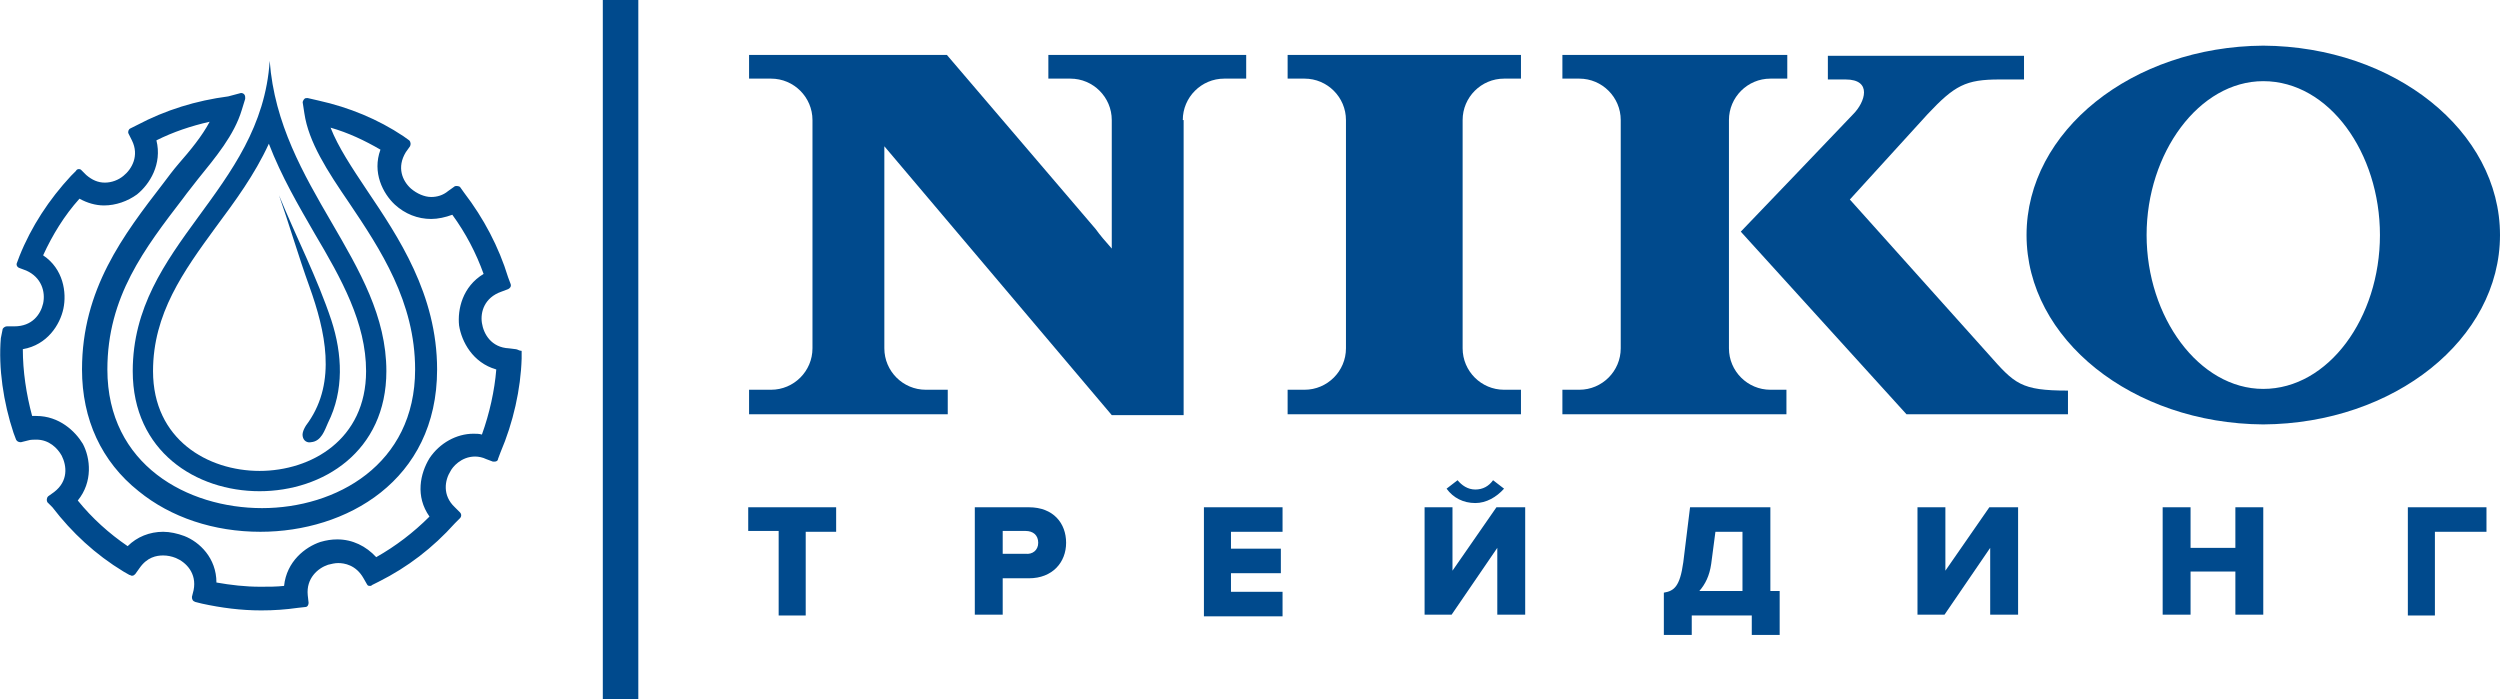 <?xml version="1.0" encoding="utf-8"?>
<!-- Generator: Adobe Illustrator 27.6.1, SVG Export Plug-In . SVG Version: 6.00 Build 0)  -->
<svg version="1.1" id="Layer_1" xmlns="http://www.w3.org/2000/svg" xmlns:xlink="http://www.w3.org/1999/xlink" x="0px" y="0px"
	 viewBox="0 0 295.7 82.7" style="enable-background:new 0 0 295.7 82.7;" xml:space="preserve">
<style type="text/css">
	.st0{fill:#004A8D;}
	.st1{fill-rule:evenodd;clip-rule:evenodd;fill:#004A8D;}
</style>
<g>
	<g>
		<g>
			<g>
				<g>
					<g>
						<g>
							<path class="st0" d="M177.9,9.3h2V6.5h-27.6v2.8h2c2.7,0,4.9,2.2,4.9,4.9v27c0,2.7-2.2,4.9-4.9,4.9h-2V49h27.6v-2.9h-2
								c-2.7,0-4.9-2.2-4.9-4.9v-27C173,11.5,175.2,9.3,177.9,9.3"/>
						</g>
						<g>
							<path class="st0" d="M209.4,9.3h2V6.5h-26.6v2.8h2c2.7,0,4.9,2.2,4.9,4.9v27c0,2.7-2.2,4.9-4.9,4.9h-2V49h26.5v-2.9h-1.9
								c-2.7,0-4.9-2.2-4.9-4.9v-27C204.5,11.5,206.7,9.3,209.4,9.3"/>
						</g>
						<g>
							<path class="st0" d="M139.9,14.2c0-2.7,2.2-4.9,4.9-4.9h2.2c0.1,0,0.3,0,0.4,0V6.5H124v2.8h2.6c2.7,0,4.9,2.2,4.9,4.9v12.7
								l0,2.5l0,0c-0.8-0.9-1.4-1.6-1.9-2.3L112,6.5l-23.4,0v2.8h2.6c2.7,0,4.9,2.2,4.9,4.9v27c0,2.7-2.2,4.9-4.9,4.9l-2.6,0V49
								h23.5v-2.9h-2.6c-2.7,0-4.9-2.2-4.9-4.9V17.3l26.9,31.8h8.5V14.2"/>
						</g>
						<g>
							<path class="st0" d="M244.6,49v-2.8c-5.6,0-6.3-0.8-9.4-4.3l-16.4-18.3l9.2-10.1c3.2-3.4,4.5-4.1,8.5-4.1c0.1,0,2.9,0,2.9,0
								l0-2.8h-23.2v2.8c0,0,1.8,0,2.1,0c3.2,0,2.3,2.7,0.9,4.1c-1.4,1.5-13.3,13.9-13.3,13.9L225.5,49H244.6"/>
						</g>
						<g>
							<path class="st0" d="M295.7,27.8c0-12.3-12.5-22.3-28-22.4h0c-15.5,0.1-28,10.1-28,22.4c0,12.3,12.5,22.3,28,22.4h0
								C283.2,50.1,295.7,40.1,295.7,27.8 M267.7,46c-7.6,0-13.8-8.5-13.8-18.2c0-9.7,6.2-18.2,13.8-18.2c7.8,0,13.8,8.5,13.8,18.2
								C281.5,37.6,275.4,46,267.7,46z"/>
						</g>
					</g>
				</g>
				<g>
					<rect x="71.3" class="st0" width="4.2" height="82.7"/>
				</g>
			</g>
		</g>
	</g>
	<g>
		<path class="st0" d="M92.1,72.7v-9.9h-3.6V60h10.4v2.9h-3.6v9.9H92.1z"/>
		<path class="st0" d="M115.3,72.7V60h6.4c2.9,0,4.4,1.9,4.4,4.2c0,2.3-1.6,4.2-4.4,4.2h-3.1v4.3H115.3z M122.8,64.2
			c0-0.9-0.6-1.4-1.5-1.4h-2.7v2.7h2.7C122.1,65.6,122.8,65.1,122.8,64.2z"/>
		<path class="st0" d="M142.4,72.7V60h9.3v2.9h-6.1v2h5.9v2.9h-5.9v2.2h6.1v2.9H142.4z"/>
		<path class="st0" d="M168.5,72.7V60h3.3v7.5L177,60h3.4v12.7h-3.3v-7.9l-5.4,7.9H168.5z M174.5,59.5c-1.4,0-2.6-0.6-3.4-1.7l1.3-1
			c0.5,0.6,1.2,1.1,2.1,1.1c0.9,0,1.6-0.4,2.1-1.1l1.3,1C177,58.8,175.8,59.5,174.5,59.5z"/>
		<path class="st0" d="M196.8,70.1c1.2-0.2,1.9-0.7,2.3-3.6l0.8-6.5h9.5v9.9h1.1v5.2h-3.3v-2.3h-7.1v2.3h-3.3V70.1z M201,69.9h5.1
			v-7h-3.2l-0.5,3.8C202.2,68.1,201.7,69.1,201,69.9z"/>
		<path class="st0" d="M226.8,72.7V60h3.3v7.5l5.2-7.5h3.4v12.7h-3.3v-7.9l-5.4,7.9H226.8z"/>
		<path class="st0" d="M264.4,72.7v-5.1h-5.3v5.1h-3.3V60h3.3v4.8h5.3V60h3.3v12.7H264.4z"/>
		<path class="st0" d="M284.8,72.7V60h9.3v2.9h-6.1v9.9H284.8z"/>
	</g>
	<g>
		<g>
			<g>
				<path class="st0" d="M61,41.3l-0.8-0.1c-2.1-0.1-3-1.7-3.2-3c-0.2-1.3,0.3-3,2.3-3.7l0.8-0.3c0.2-0.1,0.4-0.3,0.3-0.6l-0.3-0.8
					c-1.1-3.6-2.9-7-5.2-10l-0.5-0.7C54.2,22,54.1,22,54,22c-0.1,0-0.2,0-0.3,0.1L53,22.6c-0.6,0.5-1.3,0.7-2,0.7
					c-0.8,0-1.7-0.4-2.4-1c-1-0.9-1.7-2.5-0.6-4.3l0.5-0.7c0.1-0.2,0.1-0.5-0.1-0.7l-0.7-0.5c-3-2-6.4-3.4-10-4.2l-1.3-0.3
					c0,0-0.1,0-0.1,0c-0.1,0-0.2,0-0.3,0.1c-0.1,0.1-0.2,0.3-0.2,0.4l0.2,1.3c0.5,3.4,2.7,6.8,5.3,10.6c3.7,5.5,7.8,11.7,7.8,19.7
					c0,11.3-9.4,16.4-18.1,16.4c-8.8,0-18.3-5.1-18.3-16.4c0-8.6,4.4-14.3,9-20.3c0.5-0.7,1.1-1.4,1.7-2.2c2.1-2.6,4.3-5.2,5.2-8.2
					l0.4-1.3c0-0.1,0-0.1,0-0.2c0-0.3-0.2-0.5-0.5-0.5h0h0c0,0,0,0,0,0c0,0,0,0,0,0L27,11.4c-3.8,0.5-7.4,1.6-10.8,3.4l-0.8,0.4
					c-0.2,0.1-0.3,0.4-0.2,0.6l0.4,0.8c0.9,1.8,0,3.4-1,4.2c-0.6,0.5-1.4,0.8-2.2,0.8c-0.8,0-1.5-0.3-2.2-0.9l-0.6-0.6
					c-0.1-0.1-0.2-0.1-0.3-0.1c-0.1,0-0.3,0.1-0.3,0.2l-0.6,0.6c-2.6,2.8-4.7,6-6.1,9.5l-0.3,0.8c-0.1,0.2,0,0.5,0.3,0.6l0.8,0.3
					c1.8,0.8,2.3,2.5,2,3.9c-0.3,1.3-1.3,2.7-3.4,2.7l-0.1,0l-0.8,0c0,0,0,0,0,0c-0.2,0-0.5,0.2-0.5,0.4L0.1,40
					c-0.3,3.5,0.3,7.6,1.5,11.2l0.3,0.8c0.1,0.2,0.3,0.3,0.5,0.3c0,0,0.1,0,0.1,0l0.8-0.2C3.6,52,4,52,4.3,52c1.5,0,2.5,1,3,1.9
					c0.6,1.2,0.8,3-0.9,4.3l-0.7,0.5c-0.2,0.2-0.2,0.5-0.1,0.7L6.2,60c2.3,3,5.1,5.6,8.4,7.6l0.7,0.4c0.1,0,0.2,0.1,0.3,0.1
					c0.2,0,0.3-0.1,0.4-0.2l0.5-0.7c0.9-1.3,2-1.5,2.8-1.5c0.5,0,1,0.1,1.5,0.3c1.2,0.5,2.5,1.8,2.1,3.8l-0.2,0.8
					c0,0.3,0.1,0.5,0.4,0.6l0.8,0.2c2.3,0.5,4.6,0.8,7,0.8c1.5,0,2.9-0.1,4.3-0.3l0.9-0.1c0.3,0,0.4-0.3,0.4-0.5l-0.1-0.9
					c-0.2-2,1.2-3.2,2.4-3.6c0.4-0.1,0.8-0.2,1.2-0.2c0.7,0,2.1,0.2,3,1.8l0.4,0.7c0.1,0.2,0.2,0.2,0.4,0.2c0.1,0,0.1,0,0.2-0.1
					l0.8-0.4c3.4-1.7,6.4-4,9-6.9l0.6-0.6c0.2-0.2,0.2-0.5,0-0.7l-0.6-0.6c-1.5-1.4-1.2-3.2-0.5-4.3c0.2-0.4,1.2-1.7,2.9-1.7
					c0.4,0,0.9,0.1,1.3,0.3l0.8,0.3c0.1,0,0.1,0,0.2,0c0.2,0,0.4-0.1,0.4-0.3l0.3-0.8c1.5-3.5,2.4-7.5,2.5-11.1l0-0.9
					C61.4,41.5,61.2,41.3,61,41.3z M50.8,61.1c-1.9,1.9-4,3.5-6.3,4.8c-1.2-1.3-2.8-2.1-4.6-2.1c-0.7,0-1.3,0.1-2,0.3
					c-1.8,0.6-4,2.3-4.3,5.2c-0.9,0.1-1.8,0.1-2.8,0.1c-1.8,0-3.5-0.2-5.2-0.5c0-2.9-2-4.8-3.8-5.5c-0.8-0.3-1.7-0.5-2.5-0.5
					c-1.6,0-3.1,0.6-4.2,1.7c-2.2-1.5-4.2-3.3-5.9-5.4c1.8-2.2,1.5-5,0.6-6.7C8.9,51,7,49.2,4.3,49.2c-0.2,0-0.3,0-0.5,0
					c-0.7-2.6-1.1-5.3-1.1-7.9c2.9-0.5,4.4-2.9,4.8-4.8c0.4-1.9,0-4.7-2.4-6.3c1.1-2.4,2.5-4.7,4.3-6.7c0.9,0.5,1.9,0.8,2.9,0.8
					c1.4,0,2.8-0.5,3.9-1.3c1.5-1.2,3-3.6,2.3-6.4c2-1,4.1-1.7,6.3-2.2c-0.9,1.7-2.3,3.4-3.7,5c-0.6,0.7-1.2,1.5-1.8,2.3
					c-4.7,6.1-9.6,12.5-9.6,22c0,5.9,2.3,10.9,6.7,14.4c3.8,3.1,8.9,4.8,14.4,4.8c10.1,0,20.9-6,20.9-19.2c0-8.9-4.6-15.7-8.3-21.2
					c-1.8-2.7-3.4-5.1-4.3-7.4c2.1,0.6,4,1.5,5.9,2.6c-1,2.7,0.3,5.2,1.7,6.5c1.2,1.1,2.7,1.7,4.3,1.7c0.8,0,1.7-0.2,2.5-0.5
					c1.6,2.2,2.8,4.5,3.7,7c-2.5,1.5-3.1,4.2-2.9,6.1c0.3,1.9,1.6,4.4,4.4,5.2c-0.2,2.5-0.8,5.2-1.7,7.7c-0.3-0.1-0.7-0.1-1-0.1
					c-2,0-4,1.1-5.2,2.9C49.7,56,49.1,58.7,50.8,61.1z"/>
			</g>
			<g>
				<path class="st0" d="M30.7,58.1c7.5,0,15-4.7,15-14.2c0-12.9-12.7-21.8-13.8-36.7c-1,15.4-16.2,21.7-16.2,36.7
					C15.7,53.4,23.2,58.1,30.7,58.1z M31.8,17c1.5,3.9,3.5,7.3,5.4,10.6c3.2,5.4,6.1,10.6,6.1,16.3c0,8.1-6.5,11.8-12.6,11.8
					c-6.1,0-12.6-3.7-12.6-11.8c0-6.8,3.6-11.8,7.4-17C27.8,23.8,30.1,20.7,31.8,17z"/>
			</g>
		</g>
		<g>
			<g>
				<path class="st1" d="M36.5,49.9c-0.4,0.5-0.8,1.2-0.7,1.7c0.1,0.6,0.6,0.8,1,0.7c1.2-0.1,1.6-1.4,2-2.3
					c1.9-3.8,1.7-8.1,0.4-12.1c-1.7-5.1-4.1-9.7-6.2-14.8c1.1,3.1,2.3,7.2,3.6,10.8C38.5,39.2,39.8,45.1,36.5,49.9z"/>
			</g>
		</g>
	</g>
</g>
</svg>
